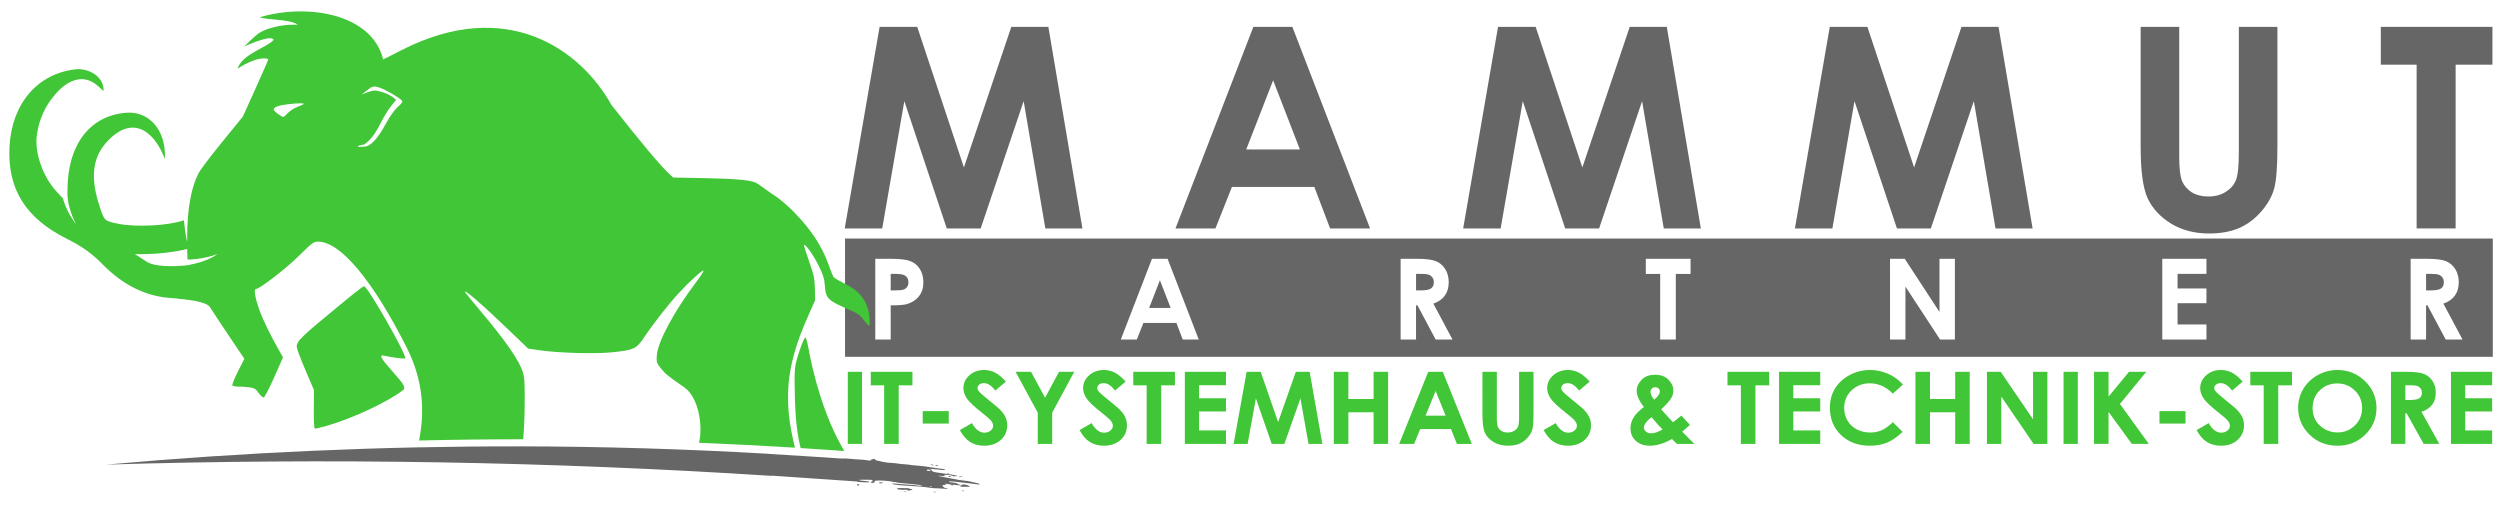 <?xml version="1.0" encoding="UTF-8" standalone="no"?>
<svg
   xmlns:dc="http://purl.org/dc/elements/1.1/"
   xmlns:cc="http://creativecommons.org/ns#"
   xmlns:rdf="http://www.w3.org/1999/02/22-rdf-syntax-ns#"
   xmlns:svg="http://www.w3.org/2000/svg"
   xmlns="http://www.w3.org/2000/svg"
   xmlns:sodipodi="http://sodipodi.sourceforge.net/DTD/sodipodi-0.dtd"
   xmlns:inkscape="http://www.inkscape.org/namespaces/inkscape"
   width="404mm"
   height="82mm"
   viewBox="0 0 404 82"
   version="1.1"
   id="svg129"
   inkscape:version="1.0.1 (3bc2e813f5, 2020-09-07)"
   sodipodi:docname="mmp_logo_neu.svg">
  <defs
     id="defs123" />
  <sodipodi:namedview
     id="base"
     pagecolor="#ffffff"
     bordercolor="#666666"
     borderopacity="1.0"
     inkscape:pageopacity="0.0"
     inkscape:pageshadow="2"
     inkscape:zoom="0.7"
     inkscape:cx="760.79753"
     inkscape:cy="203.27767"
     inkscape:document-units="mm"
     inkscape:current-layer="g178"
     inkscape:document-rotation="0"
     showgrid="false"
     inkscape:window-width="1920"
     inkscape:window-height="1017"
     inkscape:window-x="-8"
     inkscape:window-y="-8"
     inkscape:window-maximized="1" />
  <g
     inkscape:label="Ebene 1"
     inkscape:groupmode="layer"
     id="layer1">
    <g
       id="g178"
       transform="translate(-24.049,-262.629)">
      <g
         aria-label="IT-SYSTEMHAUS &amp; TECHNIK-STORE"
         transform="scale(1.023,0.978)"
         id="text35-2"
         style="font-style:normal;font-variant:normal;font-weight:bold;font-stretch:normal;font-size:3.359px;line-height:0%;font-family:'Century Gothic';-inkscape-font-specification:'Century Gothic Bold';text-align:start;letter-spacing:0px;word-spacing:0px;writing-mode:lr-tb;text-anchor:start;fill:#41c637;fill-opacity:1;stroke:none;stroke-width:0.28px;stroke-linecap:butt;stroke-linejoin:miter;stroke-opacity:1">
        <path
           d="m 157.432,329.972 h 2.251 v 11.913 h -2.251 z"
           style="font-style:normal;font-variant:normal;font-weight:bold;font-stretch:normal;font-size:16.586px;line-height:1.25;font-family:'Century Gothic';-inkscape-font-specification:'Century Gothic Bold';fill:#41c637;fill-opacity:1;stroke-width:0.28px"
           id="path474" />
        <path
           d="m 161.06,329.972 h 6.584 v 2.235 h -2.17 v 9.678 h -2.3 v -9.678 h -2.114 z"
           style="font-style:normal;font-variant:normal;font-weight:bold;font-stretch:normal;font-size:16.586px;line-height:1.25;font-family:'Century Gothic';-inkscape-font-specification:'Century Gothic Bold';fill:#41c637;fill-opacity:1;stroke-width:0.28px"
           id="path476" />
        <path
           d="m 169.264,336.467 h 4.114 v 2.057 h -4.114 z"
           style="font-style:normal;font-variant:normal;font-weight:bold;font-stretch:normal;font-size:16.586px;line-height:1.25;font-family:'Century Gothic';-inkscape-font-specification:'Century Gothic Bold';fill:#41c637;fill-opacity:1;stroke-width:0.28px"
           id="path478" />
        <path
           d="m 182.408,331.592 -1.676,1.482 q -0.883,-1.231 -1.798,-1.231 -0.445,0 -0.729,0.243 -0.283,0.235 -0.283,0.535 0,0.3 0.202,0.567 0.275,0.356 1.66,1.531 1.296,1.085 1.571,1.369 0.688,0.696 0.972,1.336 0.292,0.632 0.292,1.385 0,1.466 -1.012,2.421 -1.012,0.956 -2.64,0.956 -1.271,0 -2.219,-0.624 -0.939,-0.624 -1.612,-1.96 l 1.903,-1.15 q 0.858,1.579 1.976,1.579 0.583,0 0.98,-0.34 0.397,-0.34 0.397,-0.786 0,-0.405 -0.3,-0.81 -0.3,-0.405 -1.32,-1.239 -1.944,-1.587 -2.511,-2.446 -0.567,-0.867 -0.567,-1.725 0,-1.239 0.939,-2.122 0.948,-0.891 2.332,-0.891 0.891,0 1.693,0.413 0.81,0.413 1.749,1.506 z"
           style="font-style:normal;font-variant:normal;font-weight:bold;font-stretch:normal;font-size:16.586px;line-height:1.25;font-family:'Century Gothic';-inkscape-font-specification:'Century Gothic Bold';fill:#41c637;fill-opacity:1;stroke-width:0.28px"
           id="path480" />
        <path
           d="m 183.938,329.972 h 2.438 l 2.219,4.276 2.203,-4.276 h 2.405 l -3.482,6.754 v 5.159 h -2.284 v -5.159 z"
           style="font-style:normal;font-variant:normal;font-weight:bold;font-stretch:normal;font-size:16.586px;line-height:1.25;font-family:'Century Gothic';-inkscape-font-specification:'Century Gothic Bold';fill:#41c637;fill-opacity:1;stroke-width:0.28px"
           id="path482" />
        <path
           d="m 201.318,331.592 -1.676,1.482 q -0.883,-1.231 -1.798,-1.231 -0.445,0 -0.729,0.243 -0.283,0.235 -0.283,0.535 0,0.3 0.202,0.567 0.275,0.356 1.66,1.531 1.296,1.085 1.571,1.369 0.688,0.696 0.972,1.336 0.292,0.632 0.292,1.385 0,1.466 -1.012,2.421 -1.012,0.956 -2.64,0.956 -1.271,0 -2.219,-0.624 -0.939,-0.624 -1.612,-1.96 l 1.903,-1.15 q 0.858,1.579 1.976,1.579 0.583,0 0.98,-0.34 0.397,-0.34 0.397,-0.786 0,-0.405 -0.3,-0.81 -0.3,-0.405 -1.32,-1.239 -1.944,-1.587 -2.511,-2.446 -0.567,-0.867 -0.567,-1.725 0,-1.239 0.939,-2.122 0.948,-0.891 2.332,-0.891 0.891,0 1.693,0.413 0.81,0.413 1.749,1.506 z"
           style="font-style:normal;font-variant:normal;font-weight:bold;font-stretch:normal;font-size:16.586px;line-height:1.25;font-family:'Century Gothic';-inkscape-font-specification:'Century Gothic Bold';fill:#41c637;fill-opacity:1;stroke-width:0.28px"
           id="path484" />
        <path
           d="m 202.525,329.972 h 6.584 v 2.235 h -2.17 v 9.678 h -2.3 v -9.678 h -2.114 z"
           style="font-style:normal;font-variant:normal;font-weight:bold;font-stretch:normal;font-size:16.586px;line-height:1.25;font-family:'Century Gothic';-inkscape-font-specification:'Century Gothic Bold';fill:#41c637;fill-opacity:1;stroke-width:0.28px"
           id="path486" />
        <path
           d="m 210.672,329.972 h 6.503 v 2.219 h -4.252 v 2.154 h 4.252 v 2.179 h -4.252 v 3.134 h 4.252 v 2.227 h -6.503 z"
           style="font-style:normal;font-variant:normal;font-weight:bold;font-stretch:normal;font-size:16.586px;line-height:1.25;font-family:'Century Gothic';-inkscape-font-specification:'Century Gothic Bold';fill:#41c637;fill-opacity:1;stroke-width:0.28px"
           id="path488" />
        <path
           d="m 220.438,329.972 h 2.219 l 2.753,8.309 2.794,-8.309 h 2.187 l 2.008,11.913 h -2.187 l -1.28,-7.523 -2.535,7.523 h -2 l -2.502,-7.523 -1.304,7.523 h -2.211 z"
           style="font-style:normal;font-variant:normal;font-weight:bold;font-stretch:normal;font-size:16.586px;line-height:1.25;font-family:'Century Gothic';-inkscape-font-specification:'Century Gothic Bold';fill:#41c637;fill-opacity:1;stroke-width:0.28px"
           id="path490" />
        <path
           d="m 234.206,329.972 h 2.3 v 4.495 h 3.984 v -4.495 h 2.292 v 11.913 h -2.292 v -5.224 h -3.984 v 5.224 h -2.3 z"
           style="font-style:normal;font-variant:normal;font-weight:bold;font-stretch:normal;font-size:16.586px;line-height:1.25;font-family:'Century Gothic';-inkscape-font-specification:'Century Gothic Bold';fill:#41c637;fill-opacity:1;stroke-width:0.28px"
           id="path492" />
        <path
           d="m 249.123,329.972 h 2.3 l 4.584,11.913 h -2.357 l -0.931,-2.454 h -4.859 l -0.972,2.454 h -2.357 z m 1.166,3.158 -1.587,4.09 h 3.167 z"
           style="font-style:normal;font-variant:normal;font-weight:bold;font-stretch:normal;font-size:16.586px;line-height:1.25;font-family:'Century Gothic';-inkscape-font-specification:'Century Gothic Bold';fill:#41c637;fill-opacity:1;stroke-width:0.28px"
           id="path494" />
        <path
           d="m 257.683,329.972 h 2.276 v 7.71 q 0,0.996 0.17,1.409 0.178,0.413 0.575,0.664 0.405,0.243 0.972,0.243 0.599,0 1.029,-0.275 0.437,-0.275 0.599,-0.696 0.17,-0.429 0.17,-1.628 v -7.426 h 2.276 v 7.102 q 0,1.798 -0.202,2.494 -0.202,0.696 -0.777,1.344 -0.567,0.648 -1.312,0.964 -0.745,0.308 -1.733,0.308 -1.296,0 -2.259,-0.591 -0.956,-0.599 -1.369,-1.49 -0.413,-0.899 -0.413,-3.029 z"
           style="font-style:normal;font-variant:normal;font-weight:bold;font-stretch:normal;font-size:16.586px;line-height:1.25;font-family:'Century Gothic';-inkscape-font-specification:'Century Gothic Bold';fill:#41c637;fill-opacity:1;stroke-width:0.28px"
           id="path496" />
        <path
           d="m 274.625,331.592 -1.676,1.482 q -0.883,-1.231 -1.798,-1.231 -0.445,0 -0.729,0.243 -0.283,0.235 -0.283,0.535 0,0.3 0.202,0.567 0.275,0.356 1.66,1.531 1.296,1.085 1.571,1.369 0.688,0.696 0.972,1.336 0.292,0.632 0.292,1.385 0,1.466 -1.012,2.421 -1.012,0.956 -2.64,0.956 -1.271,0 -2.219,-0.624 -0.939,-0.624 -1.612,-1.96 l 1.903,-1.15 q 0.858,1.579 1.976,1.579 0.583,0 0.98,-0.34 0.397,-0.34 0.397,-0.786 0,-0.405 -0.3,-0.81 -0.3,-0.405 -1.32,-1.239 -1.944,-1.587 -2.511,-2.446 -0.567,-0.867 -0.567,-1.725 0,-1.239 0.939,-2.122 0.948,-0.891 2.332,-0.891 0.891,0 1.693,0.413 0.81,0.413 1.749,1.506 z"
           style="font-style:normal;font-variant:normal;font-weight:bold;font-stretch:normal;font-size:16.586px;line-height:1.25;font-family:'Century Gothic';-inkscape-font-specification:'Century Gothic Bold';fill:#41c637;fill-opacity:1;stroke-width:0.28px"
           id="path498" />
        <path
           d="m 289.114,337.204 1.352,1.547 -0.615,0.559 -0.607,0.551 1.911,2.025 h -2.745 l -0.786,-0.81 q -1.879,1.109 -3.49,1.109 -1.369,0 -2.219,-0.802 -0.842,-0.802 -0.842,-2.057 0,-0.948 0.478,-1.79 0.478,-0.842 1.636,-1.741 -1.142,-1.547 -1.142,-2.737 0,-0.883 0.761,-1.741 0.761,-0.858 2.146,-0.858 1.401,0 2.146,0.85 0.753,0.85 0.753,1.717 0,0.68 -0.348,1.304 -0.34,0.624 -1.579,1.846 1.45,1.709 1.871,2.13 0.259,-0.194 1.32,-1.101 z m -4.308,-2.624 q 0.899,-0.769 0.899,-1.361 0,-0.308 -0.202,-0.502 -0.202,-0.194 -0.534,-0.194 -0.308,0 -0.526,0.219 -0.211,0.219 -0.211,0.51 0,0.583 0.575,1.328 z m 1.344,4.924 q -0.624,-0.615 -1.757,-2.041 -1.207,0.996 -1.207,1.741 0,0.348 0.324,0.64 0.332,0.292 0.834,0.292 0.721,0 1.806,-0.632 z"
           style="font-style:normal;font-variant:normal;font-weight:bold;font-stretch:normal;font-size:16.586px;line-height:1.25;font-family:'Century Gothic';-inkscape-font-specification:'Century Gothic Bold';fill:#41c637;fill-opacity:1;stroke-width:0.28px"
           id="path500" />
        <path
           d="m 296.394,329.972 h 6.584 v 2.235 h -2.17 v 9.678 h -2.3 v -9.678 h -2.114 z"
           style="font-style:normal;font-variant:normal;font-weight:bold;font-stretch:normal;font-size:16.586px;line-height:1.25;font-family:'Century Gothic';-inkscape-font-specification:'Century Gothic Bold';fill:#41c637;fill-opacity:1;stroke-width:0.28px"
           id="path502" />
        <path
           d="m 304.541,329.972 h 6.503 v 2.219 h -4.252 v 2.154 h 4.252 v 2.179 h -4.252 v 3.134 h 4.252 v 2.227 h -6.503 z"
           style="font-style:normal;font-variant:normal;font-weight:bold;font-stretch:normal;font-size:16.586px;line-height:1.25;font-family:'Century Gothic';-inkscape-font-specification:'Century Gothic Bold';fill:#41c637;fill-opacity:1;stroke-width:0.28px"
           id="path504" />
        <path
           d="m 324.107,332.07 -1.587,1.514 q -1.62,-1.709 -3.644,-1.709 -1.709,0 -2.883,1.166 -1.166,1.166 -1.166,2.875 0,1.19 0.518,2.114 0.518,0.923 1.466,1.45 0.948,0.526 2.106,0.526 0.988,0 1.806,-0.364 0.818,-0.373 1.798,-1.344 l 1.539,1.603 q -1.32,1.288 -2.494,1.79 -1.174,0.494 -2.681,0.494 -2.778,0 -4.551,-1.757 -1.765,-1.765 -1.765,-4.519 0,-1.782 0.802,-3.167 0.81,-1.385 2.308,-2.227 1.506,-0.842 3.239,-0.842 1.474,0 2.834,0.624 1.369,0.624 2.357,1.774 z"
           style="font-style:normal;font-variant:normal;font-weight:bold;font-stretch:normal;font-size:16.586px;line-height:1.25;font-family:'Century Gothic';-inkscape-font-specification:'Century Gothic Bold';fill:#41c637;fill-opacity:1;stroke-width:0.28px"
           id="path506" />
        <path
           d="m 326.083,329.972 h 2.3 v 4.495 h 3.984 v -4.495 h 2.292 v 11.913 h -2.292 v -5.224 h -3.984 v 5.224 h -2.3 z"
           style="font-style:normal;font-variant:normal;font-weight:bold;font-stretch:normal;font-size:16.586px;line-height:1.25;font-family:'Century Gothic';-inkscape-font-specification:'Century Gothic Bold';fill:#41c637;fill-opacity:1;stroke-width:0.28px"
           id="path508" />
        <path
           d="m 337.38,329.972 h 2.17 l 5.11,7.839 v -7.839 h 2.268 v 11.913 h -2.179 l -5.102,-7.815 v 7.815 h -2.268 z"
           style="font-style:normal;font-variant:normal;font-weight:bold;font-stretch:normal;font-size:16.586px;line-height:1.25;font-family:'Century Gothic';-inkscape-font-specification:'Century Gothic Bold';fill:#41c637;fill-opacity:1;stroke-width:0.28px"
           id="path510" />
        <path
           d="m 349.48,329.972 h 2.251 v 11.913 h -2.251 z"
           style="font-style:normal;font-variant:normal;font-weight:bold;font-stretch:normal;font-size:16.586px;line-height:1.25;font-family:'Century Gothic';-inkscape-font-specification:'Century Gothic Bold';fill:#41c637;fill-opacity:1;stroke-width:0.28px"
           id="path512" />
        <path
           d="m 354.298,329.972 h 2.292 v 4.098 l 3.231,-4.098 h 2.729 l -4.163,5.313 4.568,6.6 h -2.689 l -3.677,-5.288 v 5.288 h -2.292 z"
           style="font-style:normal;font-variant:normal;font-weight:bold;font-stretch:normal;font-size:16.586px;line-height:1.25;font-family:'Century Gothic';-inkscape-font-specification:'Century Gothic Bold';fill:#41c637;fill-opacity:1;stroke-width:0.28px"
           id="path514" />
        <path
           d="m 364.632,336.467 h 4.114 v 2.057 h -4.114 z"
           style="font-style:normal;font-variant:normal;font-weight:bold;font-stretch:normal;font-size:16.586px;line-height:1.25;font-family:'Century Gothic';-inkscape-font-specification:'Century Gothic Bold';fill:#41c637;fill-opacity:1;stroke-width:0.28px"
           id="path516" />
        <path
           d="m 377.776,331.592 -1.676,1.482 q -0.883,-1.231 -1.798,-1.231 -0.445,0 -0.729,0.243 -0.283,0.235 -0.283,0.535 0,0.3 0.202,0.567 0.275,0.356 1.66,1.531 1.296,1.085 1.571,1.369 0.688,0.696 0.972,1.336 0.292,0.632 0.292,1.385 0,1.466 -1.012,2.421 -1.012,0.956 -2.64,0.956 -1.271,0 -2.219,-0.624 -0.939,-0.624 -1.612,-1.96 l 1.903,-1.15 q 0.858,1.579 1.976,1.579 0.583,0 0.98,-0.34 0.397,-0.34 0.397,-0.786 0,-0.405 -0.3,-0.81 -0.3,-0.405 -1.32,-1.239 -1.944,-1.587 -2.511,-2.446 -0.567,-0.867 -0.567,-1.725 0,-1.239 0.939,-2.122 0.948,-0.891 2.332,-0.891 0.891,0 1.693,0.413 0.81,0.413 1.749,1.506 z"
           style="font-style:normal;font-variant:normal;font-weight:bold;font-stretch:normal;font-size:16.586px;line-height:1.25;font-family:'Century Gothic';-inkscape-font-specification:'Century Gothic Bold';fill:#41c637;fill-opacity:1;stroke-width:0.28px"
           id="path518" />
        <path
           d="m 378.982,329.972 h 6.584 v 2.235 h -2.17 v 9.678 h -2.3 v -9.678 h -2.114 z"
           style="font-style:normal;font-variant:normal;font-weight:bold;font-stretch:normal;font-size:16.586px;line-height:1.25;font-family:'Century Gothic';-inkscape-font-specification:'Century Gothic Bold';fill:#41c637;fill-opacity:1;stroke-width:0.28px"
           id="path520" />
        <path
           d="m 392.75,329.673 q 2.527,0 4.341,1.83 1.822,1.83 1.822,4.462 0,2.608 -1.798,4.414 -1.79,1.806 -4.349,1.806 -2.681,0 -4.454,-1.855 -1.774,-1.855 -1.774,-4.406 0,-1.709 0.826,-3.142 0.826,-1.433 2.268,-2.268 1.45,-0.842 3.118,-0.842 z m -0.024,2.219 q -1.652,0 -2.778,1.15 -1.126,1.15 -1.126,2.924 0,1.976 1.417,3.126 1.101,0.899 2.527,0.899 1.612,0 2.745,-1.166 1.134,-1.166 1.134,-2.875 0,-1.701 -1.142,-2.875 -1.142,-1.182 -2.778,-1.182 z"
           style="font-style:normal;font-variant:normal;font-weight:bold;font-stretch:normal;font-size:16.586px;line-height:1.25;font-family:'Century Gothic';-inkscape-font-specification:'Century Gothic Bold';fill:#41c637;fill-opacity:1;stroke-width:0.28px"
           id="path522" />
        <path
           d="m 401.205,329.972 h 2.405 q 1.976,0 2.81,0.356 0.842,0.348 1.352,1.166 0.51,0.818 0.51,1.936 0,1.174 -0.567,1.968 -0.559,0.786 -1.693,1.19 l 2.818,5.296 h -2.478 l -2.681,-5.045 h -0.211 v 5.045 h -2.268 z m 2.268,4.657 h 0.713 q 1.085,0 1.49,-0.283 0.413,-0.283 0.413,-0.939 0,-0.389 -0.202,-0.672 -0.202,-0.292 -0.543,-0.413 -0.34,-0.13 -1.247,-0.13 h -0.624 z"
           style="font-style:normal;font-variant:normal;font-weight:bold;font-stretch:normal;font-size:16.586px;line-height:1.25;font-family:'Century Gothic';-inkscape-font-specification:'Century Gothic Bold';fill:#41c637;fill-opacity:1;stroke-width:0.28px"
           id="path524" />
        <path
           d="m 410.68,329.972 h 6.503 v 2.219 h -4.252 v 2.154 h 4.252 v 2.179 h -4.252 v 3.134 h 4.252 v 2.227 h -6.503 z"
           style="font-style:normal;font-variant:normal;font-weight:bold;font-stretch:normal;font-size:16.586px;line-height:1.25;font-family:'Century Gothic';-inkscape-font-specification:'Century Gothic Bold';fill:#41c637;fill-opacity:1;stroke-width:0.28px"
           id="path526" />
      </g>
      <path
         inkscape:connector-curvature="0"
         style="opacity:1;fill:#666666;fill-opacity:1;stroke:none;stroke-width:0.427;stroke-opacity:1"
         d="m 160.605,301.173 v 19.112 h 266.278 v -19.112 z m 4.888,3.28 h 2.641 c 1.429,0 2.458,0.133 3.086,0.399 0.634,0.26 1.132,0.686 1.494,1.278 0.367,0.586 0.551,1.289 0.551,2.111 0,0.911 -0.24,1.668 -0.72,2.271 -0.474,0.603 -1.121,1.023 -1.938,1.26 -0.48,0.136 -1.355,0.204 -2.623,0.204 v 5.526 h -2.49 z m 44.716,0 h 2.526 l 5.033,13.049 h -2.588 l -1.022,-2.688 h -5.335 l -1.067,2.688 h -2.588 z m 40.182,0 h 2.641 c 1.447,0 2.475,0.131 3.085,0.391 0.617,0.254 1.112,0.68 1.485,1.277 0.373,0.597 0.56,1.304 0.56,2.12 0,0.858 -0.208,1.576 -0.623,2.155 -0.409,0.574 -1.029,1.009 -1.858,1.304 l 3.094,5.802 h -2.721 l -2.943,-5.526 h -0.231 v 5.526 h -2.49 z m 39.622,0 h 7.229 v 2.448 h -2.383 v 10.601 h -2.525 v -10.601 h -2.321 z m 39.462,0 h 2.383 l 5.611,8.587 v -8.587 h 2.49 v 13.049 h -2.392 l -5.602,-8.56 v 8.56 h -2.489 z m 43.997,0 h 7.14 v 2.431 h -4.668 v 2.359 h 4.668 v 2.387 h -4.668 v 3.433 h 4.668 v 2.439 h -7.14 z m 40.138,0 h 2.641 c 1.447,0 2.475,0.131 3.085,0.391 0.617,0.254 1.112,0.68 1.486,1.277 0.373,0.597 0.56,1.304 0.56,2.12 0,0.858 -0.208,1.576 -0.623,2.155 -0.409,0.574 -1.028,1.009 -1.858,1.304 l 3.094,5.802 h -2.721 l -2.943,-5.526 h -0.231 v 5.526 h -2.489 z m -245.626,2.431 v 2.67 h 0.791 c 0.622,0 1.055,-0.045 1.298,-0.133 0.243,-0.089 0.433,-0.234 0.569,-0.435 0.142,-0.207 0.213,-0.455 0.213,-0.745 0,-0.503 -0.196,-0.87 -0.587,-1.1 -0.284,-0.172 -0.812,-0.257 -1.583,-0.257 z m 84.898,0 v 2.67 h 0.783 c 0.794,0 1.339,-0.104 1.636,-0.311 0.302,-0.207 0.454,-0.55 0.454,-1.029 0,-0.284 -0.074,-0.529 -0.222,-0.736 -0.148,-0.213 -0.347,-0.364 -0.595,-0.453 -0.249,-0.095 -0.706,-0.142 -1.37,-0.142 z m 163.218,0 v 2.67 h 0.783 c 0.794,0 1.339,-0.104 1.635,-0.311 0.303,-0.207 0.454,-0.55 0.454,-1.029 0,-0.284 -0.074,-0.529 -0.222,-0.736 -0.148,-0.213 -0.347,-0.364 -0.596,-0.453 -0.249,-0.095 -0.705,-0.142 -1.369,-0.142 z m -204.609,1.029 -1.742,4.48 h 3.476 z"
         id="path41-2"
         inkscape:export-filename="Z:\Kundendaten\Mammut-Partner UG\Layouts\png\mmplogo_ug.png"
         inkscape:export-xdpi="299.99127"
         inkscape:export-ydpi="299.99127" />
      <g
         aria-label="M A M M U T"
         transform="scale(1.001,0.999)"
         id="text45-4"
         style="font-style:normal;font-variant:normal;font-weight:bold;font-stretch:normal;font-size:3.416px;line-height:0%;font-family:'Century Gothic';-inkscape-font-specification:'Century Gothic Bold';text-align:start;letter-spacing:0px;word-spacing:0px;writing-mode:lr-tb;text-anchor:start;fill:#666666;fill-opacity:1;stroke:none;stroke-width:0.285px;stroke-linecap:butt;stroke-linejoin:miter;stroke-opacity:1">
        <path
           d="m 166.027,267.236 h 6.074 l 7.537,22.743 7.648,-22.743 h 5.985 l 5.497,32.608 h -5.985 l -3.502,-20.593 -6.938,20.593 h -5.475 l -6.85,-20.593 -3.569,20.593 h -6.052 z"
           style="font-style:normal;font-variant:normal;font-weight:bold;font-stretch:normal;font-size:45.398px;line-height:1.25;font-family:'Century Gothic';-inkscape-font-specification:'Century Gothic Bold';fill:#666666;stroke-width:0.285px"
           id="path461" />
        <path
           d="m 226.365,267.236 h 6.295 l 12.546,32.608 h -6.451 l -2.549,-6.717 h -13.3 l -2.66,6.717 h -6.451 z m 3.192,8.645 -4.345,11.194 h 8.667 z"
           style="font-style:normal;font-variant:normal;font-weight:bold;font-stretch:normal;font-size:45.398px;line-height:1.25;font-family:'Century Gothic';-inkscape-font-specification:'Century Gothic Bold';fill:#666666;stroke-width:0.285px"
           id="path463" />
        <path
           d="m 265.866,267.236 h 6.074 l 7.537,22.743 7.648,-22.743 h 5.985 l 5.497,32.608 h -5.985 l -3.502,-20.593 -6.938,20.593 h -5.475 l -6.85,-20.593 -3.569,20.593 h -6.052 z"
           style="font-style:normal;font-variant:normal;font-weight:bold;font-stretch:normal;font-size:45.398px;line-height:1.25;font-family:'Century Gothic';-inkscape-font-specification:'Century Gothic Bold';fill:#666666;stroke-width:0.285px"
           id="path465" />
        <path
           d="m 319.422,267.236 h 6.074 l 7.537,22.743 7.648,-22.743 h 5.985 l 5.497,32.608 h -5.985 l -3.502,-20.593 -6.938,20.593 h -5.475 l -6.85,-20.593 -3.569,20.593 h -6.052 z"
           style="font-style:normal;font-variant:normal;font-weight:bold;font-stretch:normal;font-size:45.398px;line-height:1.25;font-family:'Century Gothic';-inkscape-font-specification:'Century Gothic Bold';fill:#666666;stroke-width:0.285px"
           id="path467" />
        <path
           d="m 369.608,267.236 h 6.229 v 21.103 q 0,2.727 0.466,3.857 0.488,1.131 1.574,1.818 1.108,0.665 2.66,0.665 1.64,0 2.815,-0.754 1.197,-0.754 1.64,-1.906 0.466,-1.175 0.466,-4.456 V 267.236 h 6.229 v 19.44 q 0,4.921 -0.554,6.827 -0.554,1.906 -2.128,3.68 -1.552,1.773 -3.591,2.638 -2.039,0.842 -4.744,0.842 -3.547,0 -6.185,-1.618 -2.616,-1.64 -3.746,-4.079 -1.131,-2.461 -1.131,-8.29 z"
           style="font-style:normal;font-variant:normal;font-weight:bold;font-stretch:normal;font-size:45.398px;line-height:1.25;font-family:'Century Gothic';-inkscape-font-specification:'Century Gothic Bold';fill:#666666;stroke-width:0.285px"
           id="path469" />
        <path
           d="m 408.377,267.236 h 18.022 v 6.118 h -5.941 v 26.489 h -6.295 v -26.489 h -5.786 z"
           style="font-style:normal;font-variant:normal;font-weight:bold;font-stretch:normal;font-size:45.398px;line-height:1.25;font-family:'Century Gothic';-inkscape-font-specification:'Century Gothic Bold';fill:#666666;stroke-width:0.285px"
           id="path471" />
      </g>
      <path
         inkscape:export-ydpi="299.99127"
         inkscape:export-xdpi="299.99127"
         inkscape:export-filename="Z:\Kundendaten\Mammut-Partner UG\Layouts\png\mmplogo_ug.png"
         inkscape:connector-curvature="0"
         id="path47-4"
         d="m 66.022,265.421 c 1.315,0.485 4.782,0.264 6.159,1.195 l -1.217,0.016 c -1.102,0.015 -3.684,0.427 -5.04,1.335 -0.824,0.552 -2.405,2.183 -2.405,2.183 0,0 4.36,-2.048 4.736,-1.082 -0.956,1.217 -5.051,2.245 -5.813,4.655 0,0 3.224,-2.18 4.971,-1.539 0.003,0.093 -0.924,2.221 -2.057,4.727 l -2.061,4.557 -3.51,4.312 c -1.931,2.372 -3.595,4.596 -3.698,4.944 -2.077,4.049 -1.776,11.012 -1.776,11.012 -0.31,-1.087 -0.545,-3.513 -0.545,-3.513 -2.533,0.903 -7.821,1.133 -10.579,0.574 -2.18,-0.441 -2.249,-0.495 -2.861,-2.262 -1.32,-3.807 -1.876,-7.649 0.769,-10.73 4.075,-4.681 7.718,-2.37 9.612,2.532 0.192,-5.233 -3.041,-7.797 -6.279,-7.483 -5.854,0.453 -9.452,5.158 -9.468,12.388 -0.156,2.016 0.581,4.092 1.431,5.726 C 35.372,297.511 34.79,296.568 34.193,294.663 l -1.007,-1.08 c -2.227,-2.391 -3.585,-6.314 -3.178,-9.173 0.36,-2.551 1.401,-4.797 3.1,-6.692 2.319,-2.585 4.763,-3.005 6.795,-1.167 l 0.886,0.803 c 0.101,-2.431 -2.488,-3.665 -4.32,-3.542 -6.263,0.597 -10.508,5.47 -10.883,12.499 -0.365,6.871 2.59,11.592 9.366,14.962 2.354,1.17 3.981,2.338 5.701,4.093 3.29,3.357 7.037,5.189 11.102,5.43 0.33,0.019 0.642,0.044 0.939,0.07 0.012,0.019 0.033,0.031 0.068,0.034 0.344,0.027 0.799,0.067 1.295,0.126 0.147,0.024 0.284,0.049 0.385,0.072 -0.003,-0.006 0,-0.015 -0.003,-0.021 1.466,0.195 3.149,0.547 3.541,1.187 0.311,0.507 1.689,2.594 3.061,4.635 l 2.496,3.71 -1.036,2.045 c -0.569,1.125 -0.976,2.139 -0.903,2.252 0.072,0.113 0.485,0.202 0.918,0.196 0.433,-0.005 1.231,0.044 1.773,0.111 0.842,0.104 1.067,0.236 1.541,0.906 0.305,0.432 0.681,0.762 0.834,0.734 0.154,-0.028 0.918,-1.498 1.699,-3.267 l 1.419,-3.216 -0.592,-1.037 c -1.515,-2.654 -2.697,-5.101 -3.298,-6.826 -0.641,-1.841 -0.848,-3.166 -0.498,-3.17 0.598,-0.008 4.83,-3.263 6.904,-5.311 2.229,-2.201 2.441,-2.357 3.186,-2.348 3.611,0.046 8.805,6.265 14.277,17.092 2.702,5.346 2.948,10.353 2.006,15.046 5.612,-0.133 11.224,-0.202 16.836,-0.202 0.111,-1.457 0.203,-3.035 0.22,-4.406 0.056,-4.329 0.011,-5.435 -0.257,-6.354 -0.544,-1.866 -2.749,-5.073 -6.784,-9.864 -1.28,-1.519 -2.404,-2.887 -2.499,-3.04 -0.618,-0.996 2.487,1.685 7.245,6.254 l 2.868,2.753 1.622,0.244 c 3.147,0.473 9.091,0.653 11.924,0.363 3.525,-0.361 3.98,-0.574 5.21,-2.434 1.414,-2.138 3.916,-5.333 5.618,-7.173 1.75,-1.893 3.806,-3.752 3.971,-3.591 0.066,0.064 -0.473,0.898 -1.196,1.853 -3.497,4.62 -6.182,9.601 -6.35,11.78 -0.088,1.133 -0.049,1.264 0.622,2.12 0.709,0.904 1.142,1.257 3.796,3.094 2.361,1.634 3.062,6.308 2.392,8.97 5.169,0.207 10.339,0.47 15.508,0.791 -1.848,-7.412 -1.569,-12.911 1.978,-20.928 l 1.289,-2.914 -0.043,-1.862 c -0.037,-1.609 -0.166,-2.21 -0.942,-4.416 -0.494,-1.405 -0.863,-2.59 -0.82,-2.634 0.211,-0.217 1.492,1.581 2.331,3.271 0.761,1.532 0.961,2.165 1.039,3.291 0.148,2.124 0.446,2.408 4.195,4.01 1.093,0.467 1.548,0.803 2.078,1.534 0.373,0.515 0.767,0.934 0.875,0.933 0.118,-0.003 0.138,-0.558 0.049,-1.388 -0.281,-2.626 -1.499,-4.215 -4.259,-5.551 -0.694,-0.336 -1.365,-0.733 -1.492,-0.883 -0.126,-0.15 -0.487,-1.014 -0.802,-1.921 -1.05,-3.022 -2.895,-5.838 -5.666,-8.651 -0.904,-0.918 -2.178,-2.017 -2.831,-2.444 -0.653,-0.427 -1.564,-1.062 -2.024,-1.411 -0.46,-0.349 -1.034,-0.734 -1.275,-0.855 -0.844,-0.423 -3.338,-0.644 -8.33,-0.739 l -5.032,-0.097 -0.739,-0.691 c -1.37,-1.28 -4.614,-5.157 -9.227,-11.028 -4.953,-8.909 -16.875,-17.6 -33.995,-8.834 -1.553,0.803 -2.859,1.462 -2.904,1.462 -1.83,-7.447 -12.387,-9.078 -19.943,-6.806 z M 84.482,276.615 c 0.246,-0.014 0.503,0.064 0.877,0.168 0.834,0.232 3.228,1.614 3.648,2.107 0.157,0.184 -0.017,0.452 -0.652,0.997 -0.529,0.454 -1.259,1.464 -1.87,2.589 -1.465,2.694 -2.581,3.866 -3.672,3.854 -0.375,-0.005 -1.245,0.15 -0.78,-0.17 l 0.878,-0.188 c 0.998,-0.686 1.782,-1.703 2.636,-3.423 0.476,-0.957 1.237,-2.202 1.692,-2.765 l 0.826,-1.024 -0.613,-0.483 c -0.337,-0.266 -1.123,-0.626 -1.746,-0.801 -1.025,-0.287 -1.225,-0.286 -2.121,0.014 -1.16,0.388 -1.636,0.847 0.085,-0.498 0.331,-0.259 0.566,-0.363 0.813,-0.377 z m -11.876,2.71 c 0.331,0 0.543,0.029 0.544,0.093 0.003,0.088 -1.194,0.525 -1.584,0.741 -0.389,0.216 -0.913,0.617 -1.162,0.89 -0.562,0.614 -0.556,0.614 -1.434,-0.016 -0.908,-0.651 -0.909,-0.911 -0.006,-1.251 0.594,-0.223 2.65,-0.461 3.642,-0.458 z m -18.269,23.537 -0.039,0.158 0.052,1.545 c 1.266,0.028 3.592,-0.346 4.855,-0.906 -1.246,0.997 -3.328,1.53 -4.685,1.805 v 0.006 c -2.489,0.295 -5.48,0.274 -6.741,-0.536 l -1.947,-1.254 c 2.88,0.104 5.958,-0.21 8.507,-0.817 z m 28.553,6.034 c -0.264,0.006 -1.737,1.187 -8.012,6.419 -1.249,1.041 -2.43,2.185 -2.625,2.543 -0.337,0.62 -0.337,0.703 0.023,1.759 0.208,0.61 0.86,2.219 1.448,3.576 l 1.069,2.468 -0.033,3.086 c -0.021,1.946 0.045,3.106 0.175,3.139 0.114,0.029 0.997,-0.176 1.96,-0.456 4.169,-1.209 9.774,-3.828 12.228,-5.713 0.557,-0.428 0.318,-0.863 -1.767,-3.204 -1.765,-1.982 -2.089,-2.608 -1.249,-2.414 1.413,0.326 3.285,0.559 3.415,0.425 0.365,-0.375 -6.055,-11.629 -6.632,-11.626 v 0 z m 71.301,8.29 c -0.22,0.04 -0.839,1.635 -1.398,3.608 -0.306,1.081 -0.372,1.949 -0.327,4.35 0.052,2.763 0.104,6.487 0.96,9.889 2.356,0.149 4.712,0.31 7.068,0.483 -3.393,-5.655 -5.137,-12.896 -5.817,-16.712 -0.162,-0.908 -0.381,-1.636 -0.486,-1.617 z"
         style="fill:#41c637;fill-opacity:1;stroke-width:0.285"
         sodipodi:nodetypes="cccccccccccccccccccccccccccccccccccccsccccccccccccccssccccsccccsccccccscccccccccsccccccccccccccccccccccccccccccccccccscccccccccccccccscccccccccccccccsccccc" />
      <path
         inkscape:export-ydpi="299.99127"
         inkscape:export-xdpi="299.99127"
         inkscape:export-filename="Z:\Kundendaten\Mammut-Partner UG\Layouts\png\mmplogo_ug.png"
         id="path49-9"
         d="m 107.874,334.762 c -22.157,-0.033 -44.389,0.954 -66.697,2.95 35.976,-1.092 71.826,-0.492 107.549,1.817 l 0.003,-0.036 13.894,0.95 -0.005,0.072 c 0.126,0.007 0.261,0.015 0.298,0.014 0.103,-0.004 0.367,0.008 0.585,0.026 0.598,0.048 0.961,0.041 1.022,-0.021 0.089,-0.09 0.032,-0.101 -1.355,-0.247 -0.168,-0.018 -0.305,-0.053 -0.305,-0.078 -2e-4,-0.051 0.145,-0.057 1.298,-0.055 0.686,0.002 0.804,0.014 0.862,0.092 0.093,0.125 0.057,0.198 -0.11,0.218 -0.155,0.019 -0.175,0.061 -0.077,0.158 0.083,0.083 0.255,0.08 0.46,-0.007 0.127,-0.054 0.15,-0.084 0.101,-0.133 -0.125,-0.124 0.046,-0.186 0.551,-0.2 0.714,-0.019 2.21,0.113 2.389,0.211 0.095,0.052 0.205,0.068 0.307,0.045 0.088,-0.02 0.188,-0.013 0.223,0.015 0.072,0.057 0.331,0.104 0.807,0.145 0.175,0.015 0.533,0.045 0.796,0.068 1.553,0.132 2.622,0.278 2.552,0.349 -0.048,0.048 -0.57,0.025 -0.857,-0.039 -0.145,-0.032 -0.573,-0.076 -0.952,-0.098 -0.379,-0.022 -0.988,-0.067 -1.352,-0.101 -1.226,-0.113 -1.483,-0.129 -1.577,-0.093 -0.08,0.03 -0.074,0.043 0.042,0.088 0.23,0.09 1.925,0.255 2.967,0.289 0.737,0.024 2.527,0.196 3.014,0.29 0.265,0.051 0.833,0.09 1.652,0.113 0.189,0.005 0.541,0.029 0.782,0.052 0.289,0.028 0.438,0.024 0.438,-0.011 -1.7e-4,-0.062 -0.176,-0.116 -0.375,-0.117 -0.138,0 -0.377,-0.209 -0.439,-0.384 -0.037,-0.103 -0.033,-0.104 0.388,-0.098 l 0.291,0.004 -0.186,-0.085 c -0.263,-0.121 -0.119,-0.151 0.364,-0.078 0.625,0.095 0.673,0.108 0.597,0.156 -0.052,0.032 -0.047,0.05 0.021,0.076 0.14,0.053 0.184,0.04 0.151,-0.046 -0.021,-0.053 0.003,-0.08 0.068,-0.08 0.118,0 1.109,0.103 1.278,0.134 0.181,0.034 0.143,0.126 -0.053,0.128 -0.13,0 -0.152,0.013 -0.092,0.051 0.08,0.05 1.646,0.045 1.64,-0.006 -0.003,-0.014 -0.139,-0.09 -0.305,-0.167 -0.356,-0.165 -0.746,-0.222 -0.951,-0.138 -0.224,0.092 -0.414,0.06 -0.705,-0.118 -0.256,-0.156 -0.493,-0.206 -1.293,-0.268 -0.085,-0.006 -0.166,-0.044 -0.179,-0.083 -0.03,-0.09 0.655,-0.063 1.632,0.064 0.365,0.048 0.878,0.106 1.14,0.13 0.262,0.024 0.739,0.08 1.06,0.125 1.041,0.144 1.071,0.147 1.107,0.088 0.019,-0.031 0.006,-0.073 -0.029,-0.095 v 0.001 c -0.035,-0.021 -0.316,-0.092 -0.624,-0.157 -0.308,-0.065 -0.691,-0.156 -0.852,-0.202 -0.161,-0.046 -0.566,-0.106 -0.902,-0.133 -0.551,-0.046 -1.313,-0.172 -1.882,-0.311 -0.117,-0.029 -0.386,-0.073 -0.598,-0.1 -0.212,-0.026 -0.633,-0.107 -0.936,-0.18 -0.302,-0.073 -0.601,-0.133 -0.662,-0.132 -0.062,1.7e-4 -0.112,-0.026 -0.112,-0.058 -1.4e-4,-0.036 0.035,-0.043 0.092,-0.019 0.051,0.022 0.332,0.047 0.623,0.055 0.409,0.012 0.491,0.003 0.36,-0.037 -0.198,-0.06 -0.277,-0.153 -0.139,-0.162 0.263,-0.018 0.795,0.02 0.914,0.064 0.264,0.099 1.002,0.199 1.126,0.153 0.172,-0.064 -0.615,-0.24 -1.539,-0.343 -0.389,-0.043 -0.731,-0.094 -0.759,-0.111 -0.029,-0.018 -0.235,-0.05 -0.459,-0.072 -0.974,-0.097 -1.359,-0.226 -1.361,-0.458 -2.3e-4,-0.058 -0.081,-0.11 -0.24,-0.154 l -0.239,-0.067 0.238,0.021 c 0.131,0.011 0.543,0.045 0.916,0.074 0.372,0.029 0.778,0.074 0.901,0.1 0.278,0.058 0.76,-2e-4 0.595,-0.072 -0.126,-0.055 -0.507,-0.115 -1.194,-0.19 -0.277,-0.03 -0.778,-0.1 -1.114,-0.157 -1.096,-0.185 -1.185,-0.197 -1.935,-0.254 -0.929,-0.071 -1.461,-0.128 -1.564,-0.168 -0.044,-0.017 -0.295,-0.043 -0.557,-0.057 -0.531,-0.029 -1.239,-0.106 -1.643,-0.18 -0.146,-0.026 -0.427,-0.049 -0.625,-0.05 -0.443,-0.002 -1.317,-0.129 -1.814,-0.262 -0.204,-0.055 -0.462,-0.113 -0.573,-0.13 -0.111,-0.017 -0.216,-0.066 -0.232,-0.108 -0.049,-0.127 -0.225,-0.197 -0.312,-0.125 -0.042,0.035 -0.134,0.048 -0.208,0.03 -0.107,-0.026 -0.133,-0.013 -0.133,0.067 0,0.078 -0.052,0.107 -0.242,0.134 -0.134,0.019 -0.288,0.01 -0.344,-0.019 -0.096,-0.051 -1.213,-0.152 -1.958,-0.178 -0.19,-0.006 -0.631,-0.041 -0.981,-0.077 -0.555,-0.056 -0.734,-0.063 -1.031,-0.048 v 0.006 l -0.073,-0.004 c -0.003,1.7e-4 -0.005,-1.8e-4 -0.008,0 -0.052,0.003 -0.38,-0.011 -0.628,-0.019 -0.436,-0.032 -0.871,-0.063 -1.307,-0.095 -0.005,-0.003 -0.007,-0.006 -0.011,-0.008 l -0.465,-0.029 c -0.003,4e-5 -0.003,10e-4 -0.005,10e-4 -0.003,0 -0.005,-10e-4 -0.008,-0.002 l -9.519,-0.594 v -0.015 c -13.442,-0.781 -26.912,-1.186 -40.412,-1.206 z m 66.717,2.931 c -0.114,-0.004 -0.169,0.021 -0.123,0.066 0.057,0.057 0.471,0.091 0.471,0.039 -1.2e-4,-0.03 -0.098,-0.072 -0.216,-0.091 -0.049,-0.008 -0.093,-0.013 -0.131,-0.014 z m 0.762,0.093 c -0.083,0.003 -0.149,0.02 -0.149,0.048 0,0.073 0.302,0.124 0.401,0.067 0.081,-0.045 0.08,-0.051 -0.003,-0.083 v -5.4e-4 c -0.067,-0.025 -0.167,-0.035 -0.25,-0.032 z m -1.296,0.715 c 0.073,0.003 0.155,0.034 0.248,0.095 l 0.186,0.12 -0.25,0.017 c -0.137,0.009 -0.301,-0.01 -0.364,-0.043 -0.128,-0.068 -0.088,-0.134 0.109,-0.181 0.022,-0.005 0.045,-0.007 0.07,-0.007 z m 4.353,0.495 c -0.062,0.003 -0.074,0.015 -0.032,0.032 0.038,0.015 0.084,0.013 0.101,-0.005 0.018,-0.018 -0.014,-0.03 -0.07,-0.027 z m -1.2,0.054 c -0.051,0.004 -0.094,0.023 -0.094,0.052 1.2e-4,0.029 0.022,0.053 0.049,0.053 0.027,-9e-5 0.086,0.014 0.133,0.031 0.084,0.032 0.115,-0.036 0.048,-0.103 -0.028,-0.027 -0.085,-0.037 -0.136,-0.033 z m 0.247,0.501 c -0.032,-0.01 -0.088,0.003 -0.126,0.026 -0.121,0.075 0.114,0.155 0.319,0.109 l 0.183,-0.042 -0.159,-0.038 c -0.087,-0.022 -0.186,-0.046 -0.217,-0.056 z m 1.763,0.023 c -0.234,0.004 -0.255,0.012 -0.143,0.056 0.072,0.028 0.239,0.044 0.371,0.035 0.168,-0.012 0.211,-0.029 0.143,-0.056 -0.053,-0.022 -0.221,-0.037 -0.371,-0.035 z m -1.089,0.071 c -0.023,-0.002 -0.041,8.1e-4 -0.049,0.008 -0.048,0.049 0.031,0.091 0.132,0.07 0.092,-0.019 0.092,-0.022 -0.003,-0.059 v 0 c -0.028,-0.011 -0.056,-0.017 -0.079,-0.019 z m 0.955,0.152 c -0.005,0.004 0.007,0.019 0.033,0.045 0.036,0.036 0.079,0.052 0.096,0.036 0.016,-0.016 -0.013,-0.046 -0.066,-0.066 v 0 c -0.038,-0.014 -0.058,-0.02 -0.062,-0.015 z m 0.525,0.257 c -0.073,0 -0.103,0.012 -0.066,0.027 0.036,0.014 0.096,0.014 0.133,0 0.036,-0.015 0.006,-0.026 -0.067,-0.026 z m -13.143,0.516 c -0.204,-0.01 -0.437,0.043 -0.392,0.115 0.016,0.026 0.158,0.047 0.315,0.046 0.284,-0.002 0.419,-0.068 0.26,-0.128 -0.05,-0.019 -0.114,-0.029 -0.182,-0.033 z m -3.871,0.264 -0.019,0.272 c 0.054,-8.1e-4 0.109,-0.004 0.157,-0.013 0.195,-0.037 0.229,-0.088 0.118,-0.178 -0.05,-0.04 -0.15,-0.066 -0.257,-0.081 z m 2.201,0.278 c -0.062,0.003 -0.074,0.015 -0.032,0.032 0.038,0.015 0.084,0.013 0.101,-0.004 0.018,-0.018 -0.014,-0.03 -0.07,-0.027 z m 9.604,0.118 c 0.056,-0.004 0.139,0.008 0.215,0.039 0.08,0.032 0.07,0.043 -0.055,0.057 -0.084,0.01 -0.178,-0.007 -0.21,-0.039 -0.034,-0.034 -0.006,-0.054 0.05,-0.058 z m -4.96,0.265 c -0.38,0.003 -0.398,0.024 -0.397,0.101 0,0.092 0.05,0.112 0.371,0.149 0.379,0.044 0.611,0.049 0.972,0.022 0.139,-0.01 0.234,0.015 0.297,0.078 0.051,0.051 0.133,0.082 0.181,0.068 0.048,-0.014 0.201,-0.042 0.34,-0.062 0.249,-0.036 0.333,-0.084 0.266,-0.15 -0.019,-0.019 -0.091,-0.034 -0.16,-0.033 -0.07,0 -0.198,-0.036 -0.285,-0.081 -0.123,-0.063 -0.367,-0.083 -1.071,-0.088 -0.22,-0.002 -0.387,-0.003 -0.514,-0.002 z m 10.2,0.405 c -0.112,0 -0.175,0.022 -0.156,0.053 0.018,0.029 0.103,0.053 0.188,0.053 0.086,0 0.156,-0.025 0.156,-0.054 -9e-5,-0.029 -0.085,-0.053 -0.188,-0.052 z m -9.373,0.09 c -0.138,0.002 -0.149,0.011 -0.069,0.057 0.104,0.06 0.337,0.044 0.273,-0.019 -0.022,-0.022 -0.114,-0.039 -0.204,-0.037 z m -0.38,0.004 c -0.062,0.003 -0.074,0.015 -0.032,0.032 0.038,0.015 0.084,0.013 0.101,-0.005 0.018,-0.018 -0.014,-0.03 -0.07,-0.027 z m 5.187,0.084 c -0.066,0.004 -0.13,0.022 -0.148,0.052 -0.019,0.032 0.044,0.053 0.156,0.052 0.194,0 0.214,-0.01 0.153,-0.071 -0.027,-0.027 -0.095,-0.037 -0.161,-0.033 z"
         style="fill:#666666;fill-opacity:1;fill-rule:evenodd;stroke:none;stroke-width:0.285px;stroke-linecap:butt;stroke-linejoin:miter;stroke-opacity:1"
         inkscape:connector-curvature="0" />
    </g>
  </g>
</svg>
